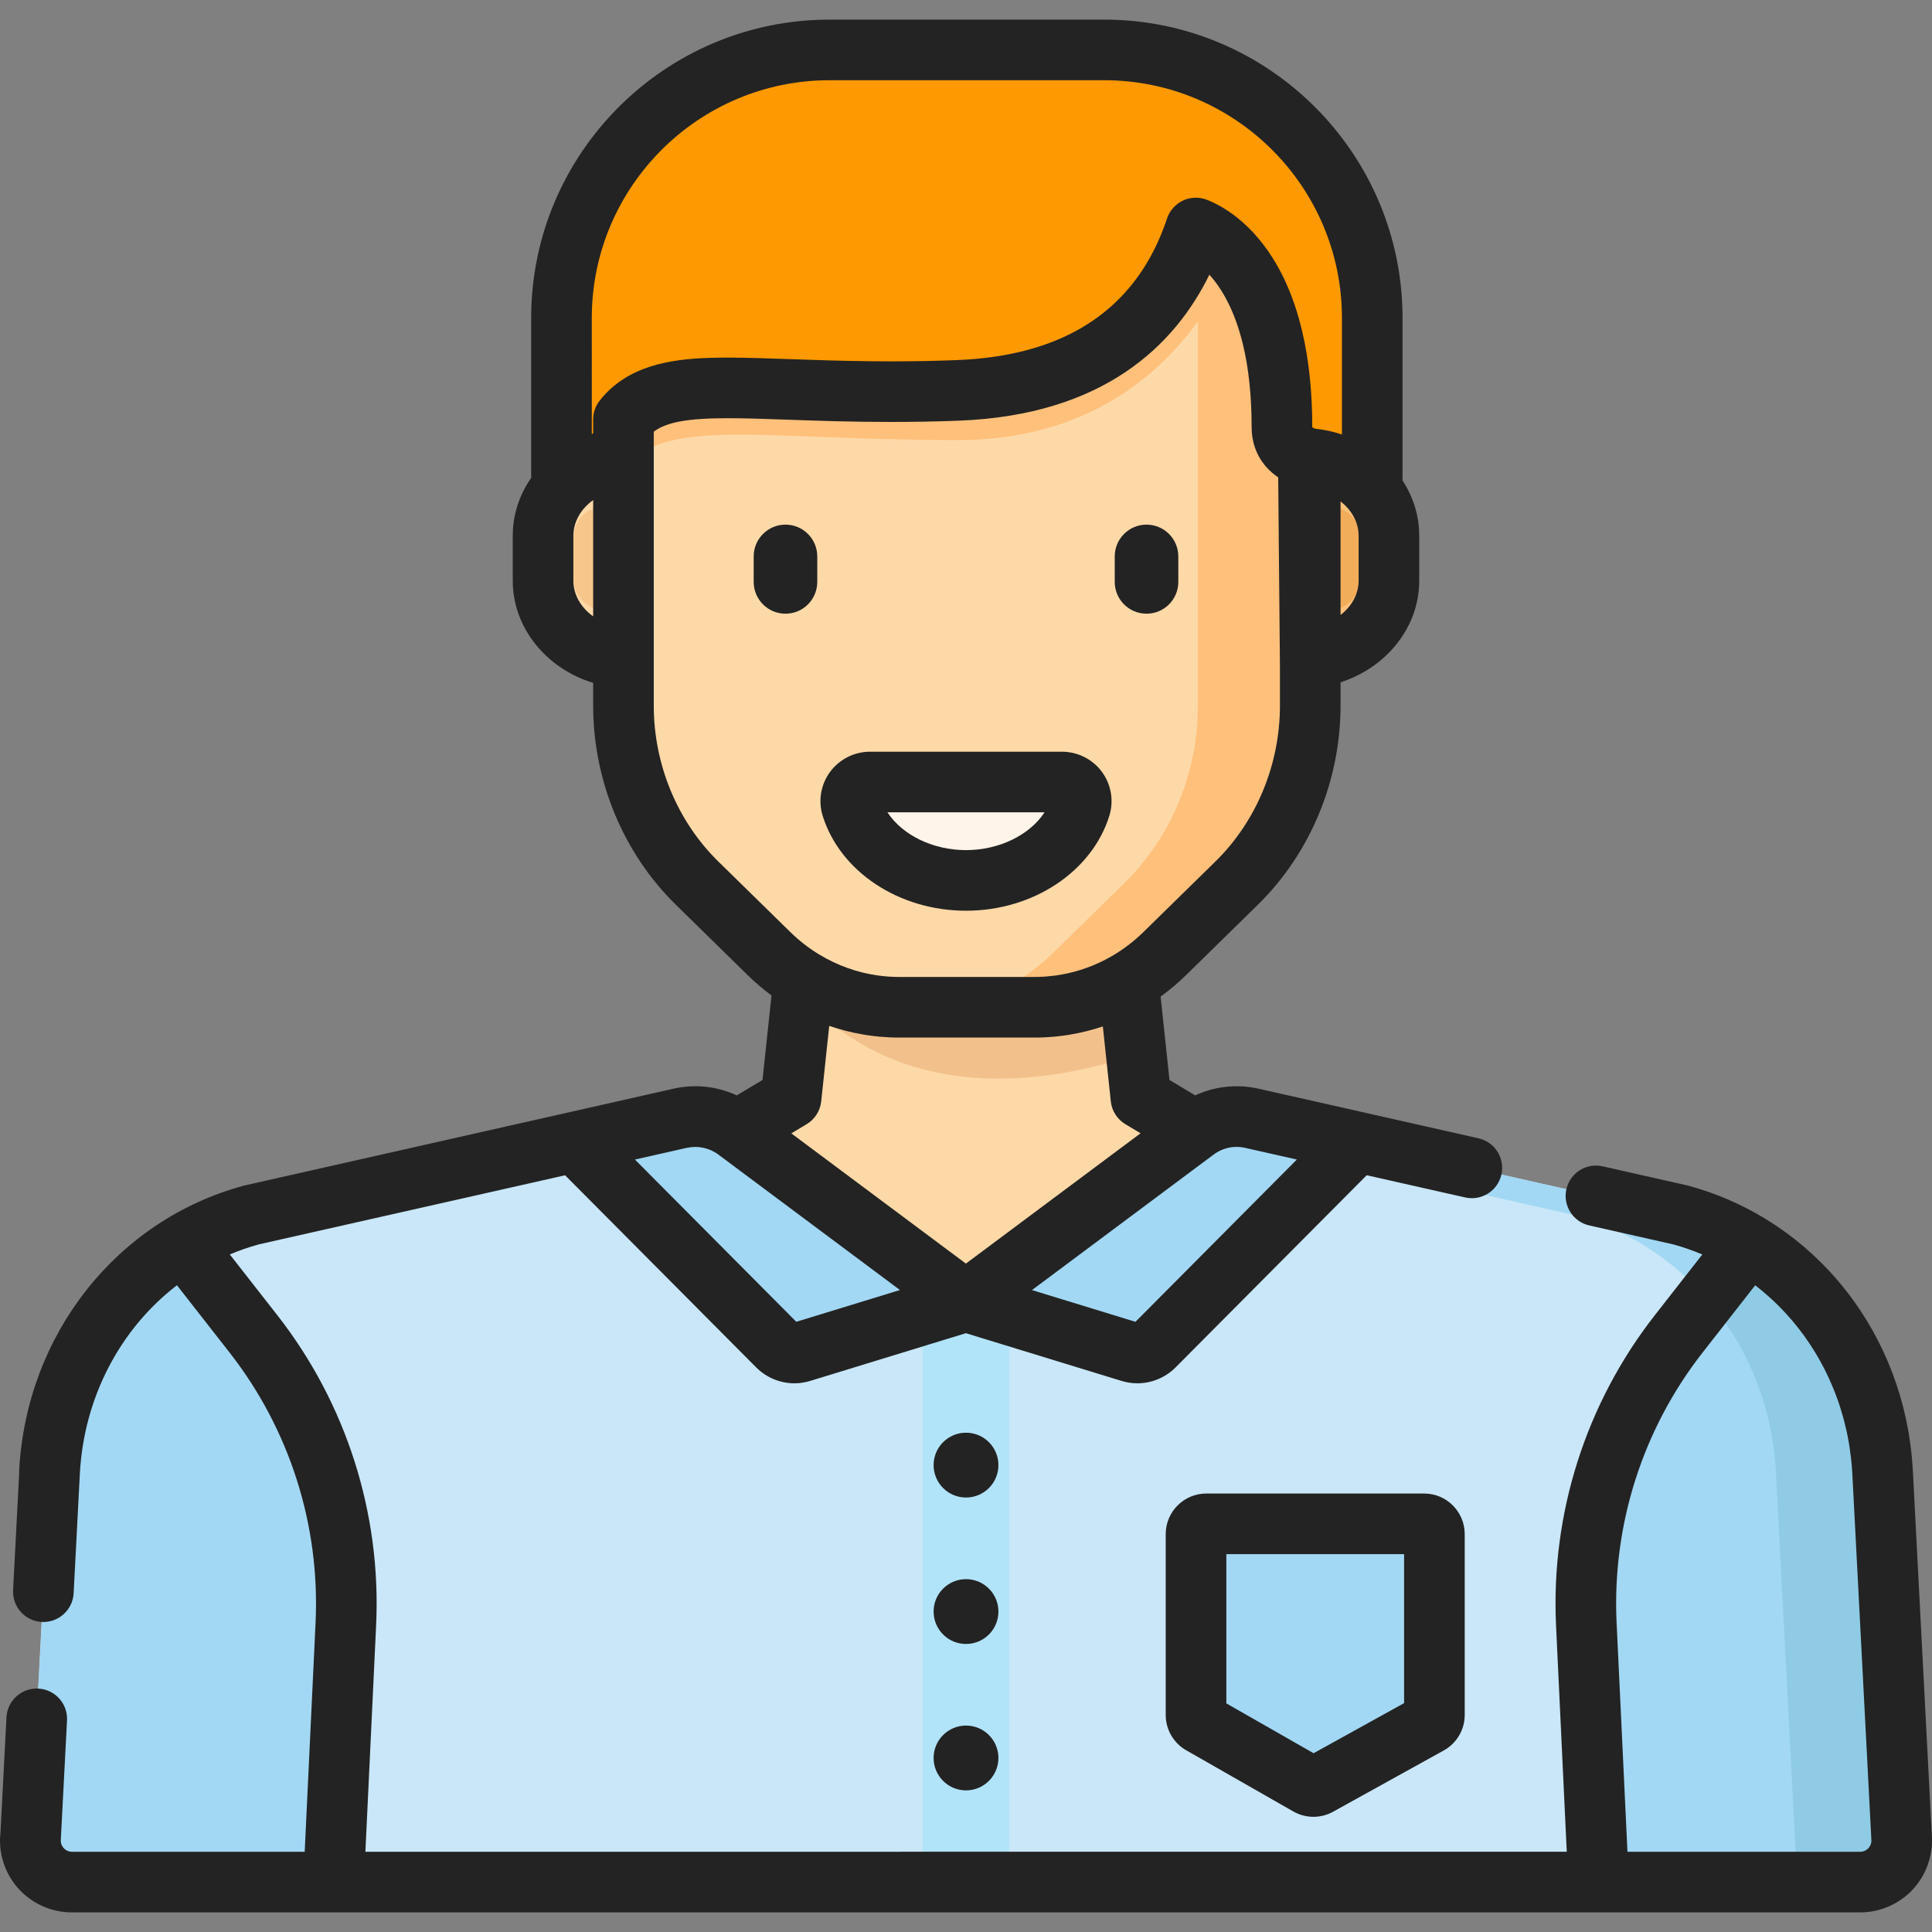 <?xml version="1.0" encoding="iso-8859-1"?>
<!-- Generator: Adobe Illustrator 19.0.0, SVG Export Plug-In . SVG Version: 6.00 Build 0)  -->
<svg xmlns="http://www.w3.org/2000/svg" xmlns:xlink="http://www.w3.org/1999/xlink" version="1.1" id="Layer_1" x="0px" y="0px" viewBox="0 0 512 512" style="enable-background:new 0 0 512 512;" xml:space="preserve">
<rect x="0" y="0" width="512" height="512" fill="#808080" stroke="none"/>
<path style="fill:#FED9A8;" d="M299.073,260.094c-7.505,4.45-16.04,6.841-24.801,6.841h-36.084c-8.929,0-17.622-2.492-25.231-7.108  l-3.318,31.201l-14.333,8.601l60.694,45.276l60.694-45.276l-14.333-8.601L299.073,260.094z"/>
<path style="fill:#F2C18B;" d="M234.737,266.812c-1.016-0.072-2.027-0.181-3.034-0.317c-0.107-0.015-0.215-0.026-0.322-0.041  c-0.972-0.138-1.937-0.31-2.898-0.507c-0.138-0.028-0.277-0.055-0.416-0.084c-0.934-0.2-1.861-0.431-2.781-0.685  c-0.157-0.044-0.316-0.087-0.472-0.132c-0.902-0.259-1.795-0.546-2.679-0.858c-0.169-0.059-0.338-0.119-0.507-0.181  c-0.872-0.317-1.735-0.66-2.588-1.026c-0.172-0.074-0.344-0.15-0.516-0.226c-0.846-0.375-1.683-0.772-2.509-1.196  c-0.168-0.087-0.334-0.176-0.502-0.263c-0.824-0.434-1.637-0.889-2.438-1.37c-0.058-0.034-0.119-0.064-0.177-0.1l-0.363,3.414  c6.288,8.062,32.115,34.616,88.546,16.284l0,0l-2.067-19.434c-0.002,0.001-0.004,0.002-0.006,0.003  c-0.843,0.499-1.703,0.965-2.57,1.411c-0.226,0.117-0.454,0.228-0.682,0.342c-0.709,0.351-1.425,0.685-2.149,1.002  c-0.195,0.085-0.387,0.175-0.583,0.257c-0.902,0.38-1.813,0.736-2.735,1.061c-0.155,0.055-0.314,0.102-0.47,0.155  c-0.773,0.264-1.553,0.508-2.338,0.732c-0.262,0.075-0.524,0.148-0.787,0.218c-0.798,0.214-1.6,0.408-2.408,0.582  c-0.153,0.033-0.303,0.072-0.456,0.103c-0.949,0.194-1.905,0.354-2.867,0.49c-0.243,0.034-0.488,0.06-0.732,0.091  c-0.747,0.094-1.497,0.171-2.25,0.23c-0.278,0.022-0.556,0.045-0.834,0.062c-0.975,0.06-1.952,0.1-2.933,0.1h-36.084  c-1.07,0-2.136-0.041-3.198-0.111C234.866,266.819,234.802,266.817,234.737,266.812z"/>
<path style="fill:#C9E7F8;" d="M498.897,389.984c-1.784-32.484-23.251-59.826-53.603-68.015l-113.063-25.507  c-5.333-1.352-10.989-0.224-15.406,3.071l-60.825,45.373l-60.825-45.373c-4.418-3.295-10.073-4.423-15.406-3.071L66.707,321.969  c-30.352,8.189-51.818,35.53-53.602,68.015l-5.057,97.223c-0.327,6.288,4.683,11.566,10.98,11.566h235.917H256h1.056h235.917  c6.297,0,11.307-5.277,10.98-11.566L498.897,389.984z"/>
<path style="fill:#F28F0C;" d="M292.618,13.228h-29.781c39.235,0,71.041,31.806,71.041,71.041v71.882h29.781V84.27  C363.66,45.035,331.853,13.228,292.618,13.228z"/>
<path style="fill:#FFC07B;" d="M346.774,121.518v52.811c11.906-0.785,21.306-9.602,21.306-20.416V141.94  C368.079,131.125,358.681,122.303,346.774,121.518z"/>
<path style="fill:#FED9A8;" d="M165.227,121.518v52.811c-11.906-0.785-21.306-9.602-21.306-20.416V141.94  C143.921,131.125,153.32,122.303,165.227,121.518z"/>
<path style="fill:#FE9901;" d="M292.618,13.228h-72.779c-39.235,0-71.041,31.806-71.041,71.041v45.067  c3.884-4.418,9.762-7.38,16.429-7.819v0.047l0,0v-10.42c10.99-14.009,36.178-5.67,88.607-7.686  c39.444-1.516,56.195-22.386,63.067-43.036c4.685,1.808,22.831,11.471,22.831,52.763c0,4.819,3.206,7.251,7.382,8.368  c6.799,0.539,12.74,3.7,16.546,8.346V84.27C363.66,45.035,331.853,13.228,292.618,13.228z"/>
<g>
	<path id="SVGCleanerId_0" style="fill:#FED9A8;" d="M339.731,113.188c0-41.291-18.146-50.955-22.831-52.763   c-6.872,20.648-23.624,41.519-63.067,43.036c-52.43,2.015-77.617-6.323-88.607,7.686v75.827c0,17.828,7.058,34.86,19.498,47.052   l19.072,18.692c9.32,9.135,21.616,14.217,34.39,14.217h36.084c12.774,0,25.07-5.084,34.39-14.217l19.072-18.692   c12.44-12.191,19.498-29.224,19.498-47.052V121.59C342.997,120.487,339.731,118.052,339.731,113.188z"/>
</g>
<g>
	<path id="SVGCleanerId_0_1_" style="fill:#FED9A8;" d="M339.731,113.188c0-41.291-18.146-50.955-22.831-52.763   c-6.872,20.648-23.624,41.519-63.067,43.036c-52.43,2.015-77.617-6.323-88.607,7.686v75.827c0,17.828,7.058,34.86,19.498,47.052   l19.072,18.692c9.32,9.135,21.616,14.217,34.39,14.217h36.084c12.774,0,25.07-5.084,34.39-14.217l19.072-18.692   c12.44-12.191,19.498-29.224,19.498-47.052V121.59C342.997,120.487,339.731,118.052,339.731,113.188z"/>
</g>
<g>
	<path id="SVGCleanerId_0_2_" style="fill:#FED9A8;" d="M339.731,113.188c0-41.291-18.146-50.955-22.831-52.763   c-6.872,20.648-23.624,41.519-63.067,43.036c-52.43,2.015-77.617-6.323-88.607,7.686v75.827c0,17.828,7.058,34.86,19.498,47.052   l19.072,18.692c9.32,9.135,21.616,14.217,34.39,14.217h36.084c12.774,0,25.07-5.084,34.39-14.217l19.072-18.692   c12.44-12.191,19.498-29.224,19.498-47.052V121.59C342.997,120.487,339.731,118.052,339.731,113.188z"/>
</g>
<g>
	<path style="fill:#FFC07B;" d="M253.834,116.625c43.568,0,64.764-28.271,73.19-48.662c-4.181-4.809-8.24-6.812-10.122-7.538   c-6.872,20.648-23.624,41.519-63.067,43.036c-52.43,2.015-77.617-6.323-88.607,7.686v13.165   C176.216,110.303,201.366,116.625,253.834,116.625z"/>
	<path style="fill:#FFC07B;" d="M339.732,113.188c0-39.834-16.883-50.23-22.281-52.538v126.323c0,17.828-7.057,34.86-19.498,47.052   l-19.072,18.692c-9.32,9.135-21.615,14.217-34.39,14.217h29.781c12.774,0,25.07-5.084,34.39-14.217l19.072-18.692   c12.44-12.191,19.498-29.224,19.498-47.052v-65.384C342.997,120.487,339.732,118.052,339.732,113.188z"/>
</g>
<path style="fill:#F7C68B;" d="M160.135,161.636h5.091v-27.423h-5.091c-4.486,0-8.123,3.637-8.123,8.123v11.177  C152.013,157.999,155.649,161.636,160.135,161.636z"/>
<path style="fill:#F2AD5A;" d="M352.323,161.636h-5.091v-27.423h5.091c4.486,0,8.123,3.637,8.123,8.123v11.177  C360.446,157.999,356.809,161.636,352.323,161.636z"/>
<g>
	<path style="fill:#232323;" d="M208.16,162.636c-4.653,0-8.426-3.773-8.426-8.426v-6.752c0-4.653,3.773-8.426,8.426-8.426   c4.653,0,8.426,3.773,8.426,8.426v6.752C216.585,158.863,212.813,162.636,208.16,162.636z"/>
	<path style="fill:#232323;" d="M303.841,162.636c-4.653,0-8.426-3.773-8.426-8.426v-6.752c0-4.653,3.773-8.426,8.426-8.426   s8.426,3.773,8.426,8.426v6.752C312.267,158.863,308.495,162.636,303.841,162.636z"/>
</g>
<path style="fill:#FFF4E9;" d="M256.001,233.322c14.578,0,26.831-8.294,30.321-19.526c1.011-3.253-1.464-6.552-4.871-6.552h-50.899  c-3.408,0-5.883,3.298-4.871,6.552C229.17,225.026,241.422,233.322,256.001,233.322z"/>
<g>
	<path style="fill:#A2D8F4;" d="M67.177,353.507l-18.591-23.774c-20.473,12.377-34.035,34.722-35.438,60.251l-5.057,97.223   c-0.327,6.288,4.683,11.566,10.98,11.566h69.341l3.24-68.373C92.966,402.665,84.28,375.38,67.177,353.507z"/>
	<path style="fill:#A2D8F4;" d="M444.869,353.507l18.591-23.774c20.473,12.377,34.035,34.722,35.438,60.251l5.057,97.223   c0.327,6.288-4.683,11.566-10.98,11.566h-69.342l-3.24-68.373C419.08,402.665,427.764,375.38,444.869,353.507z"/>
</g>
<rect x="244.512" y="344.91" style="fill:#B2E4F9;" width="22.98" height="152.605"/>
<g>
	<circle style="fill:#232323;" cx="256.003" cy="427.081" r="8.589"/>
	<circle style="fill:#232323;" cx="256.003" cy="388.271" r="8.589"/>
	<circle style="fill:#232323;" cx="256.003" cy="465.88" r="8.589"/>
</g>
<g>
	<path style="fill:#A2D8F4;" d="M195.176,299.532c-4.418-3.295-10.073-4.423-15.406-3.071l-27.446,6.192l0,0l53.782,54.076   c1.628,1.636,4.029,2.238,6.236,1.561l43.66-13.384L195.176,299.532z"/>
	<path style="fill:#A2D8F4;" d="M316.767,299.532c4.418-3.295,10.073-4.423,15.406-3.071l27.446,6.192l0,0l-53.782,54.076   c-1.628,1.636-4.029,2.238-6.236,1.561l-43.66-13.384L316.767,299.532z"/>
	<path style="fill:#A2D8F4;" d="M378.729,456.855l-29.339,16.246c-0.831,0.46-1.841,0.453-2.666-0.018L318.33,456.86   c-0.847-0.484-1.37-1.385-1.37-2.36v-47.95c0-1.501,1.218-2.719,2.719-2.719h57.734c1.501,0,2.719,1.218,2.719,2.719v47.927   C380.131,455.465,379.595,456.375,378.729,456.855z"/>
	<path style="fill:#A2D8F4;" d="M492.078,362.118c0.22,0.483,0.436,0.967,0.647,1.455   C492.514,363.087,492.298,362.601,492.078,362.118z"/>
	<path style="fill:#A2D8F4;" d="M475.629,339.012c0.233,0.221,0.463,0.445,0.694,0.669   C476.092,339.458,475.863,339.233,475.629,339.012z"/>
	<path style="fill:#A2D8F4;" d="M481.547,345.327c0.243,0.292,0.484,0.587,0.723,0.882   C482.031,345.912,481.79,345.618,481.547,345.327z"/>
	<path style="fill:#A2D8F4;" d="M494.112,367.015c0.299,0.8,0.587,1.606,0.86,2.419   C494.699,368.621,494.411,367.815,494.112,367.015z"/>
	<path style="fill:#A2D8F4;" d="M473.796,337.34c0.237,0.209,0.472,0.418,0.706,0.63   C474.268,337.757,474.032,337.549,473.796,337.34z"/>
	<path style="fill:#A2D8F4;" d="M493.144,364.567c0.218,0.529,0.431,1.062,0.637,1.598   C493.574,365.63,493.363,365.096,493.144,364.567z"/>
	<path style="fill:#A2D8F4;" d="M488.035,354.444c0.242,0.402,0.48,0.806,0.714,1.213   C488.513,355.251,488.277,354.846,488.035,354.444z"/>
	<path style="fill:#A2D8F4;" d="M484.92,349.702c0.357,0.501,0.711,1.003,1.056,1.513   C485.631,350.706,485.278,350.204,484.92,349.702z"/>
	<path style="fill:#A2D8F4;" d="M483.131,347.293c0.253,0.327,0.5,0.659,0.749,0.988   C483.631,347.951,483.385,347.619,483.131,347.293z"/>
	<path style="fill:#A2D8F4;" d="M479.918,343.437c0.239,0.268,0.48,0.535,0.715,0.807   C480.398,343.972,480.157,343.705,479.918,343.437z"/>
	<path style="fill:#A2D8F4;" d="M489.331,356.673c0.303,0.543,0.597,1.092,0.886,1.644   C489.927,357.765,489.633,357.217,489.331,356.673z"/>
	<path style="fill:#A2D8F4;" d="M486.652,352.245c0.247,0.379,0.494,0.759,0.735,1.144   C487.146,353.004,486.899,352.624,486.652,352.245z"/>
	<path style="fill:#A2D8F4;" d="M477.423,340.764c0.125,0.127,0.247,0.26,0.373,0.389   C477.67,341.025,477.548,340.892,477.423,340.764z"/>
	<path style="fill:#A2D8F4;" d="M495.181,370.086c0.205,0.629,0.404,1.26,0.593,1.896   C495.584,371.346,495.386,370.715,495.181,370.086z"/>
	<path style="fill:#A2D8F4;" d="M490.784,359.419c0.29,0.574,0.575,1.151,0.85,1.734   C491.359,360.57,491.074,359.993,490.784,359.419z"/>
	<path style="fill:#A2D8F4;" d="M498.389,384.445c0.081,0.646,0.154,1.295,0.22,1.945   C498.543,385.74,498.471,385.091,498.389,384.445z"/>
	<path style="fill:#A2D8F4;" d="M497.968,381.547c0.108,0.66,0.21,1.322,0.301,1.987   C498.178,382.869,498.076,382.207,497.968,381.547z"/>
	<path style="fill:#A2D8F4;" d="M472.054,335.85c0.184,0.153,0.372,0.302,0.554,0.456   C472.426,336.152,472.239,336.003,472.054,335.85z"/>
	<path style="fill:#A2D8F4;" d="M464.874,330.619c0.239,0.152,0.478,0.302,0.713,0.457   C465.351,330.922,465.113,330.771,464.874,330.619z"/>
	<path style="fill:#A2D8F4;" d="M504.556,498.773l-5.659-108.789c-0.05-0.926-0.122-1.846-0.205-2.763   c0.082,0.917,0.154,1.838,0.205,2.763L504.556,498.773z"/>
	<path style="fill:#A2D8F4;" d="M468.965,333.423c0.169,0.125,0.334,0.255,0.501,0.381   C469.299,333.678,469.134,333.549,468.965,333.423z"/>
	<path style="fill:#A2D8F4;" d="M466.925,331.973c0.24,0.165,0.479,0.333,0.716,0.501   C467.403,332.306,467.165,332.138,466.925,331.973z"/>
	<path style="fill:#A2D8F4;" d="M497.345,378.168c0.183,0.875,0.351,1.756,0.504,2.641   C497.695,379.924,497.528,379.043,497.345,378.168z"/>
	<path style="fill:#A2D8F4;" d="M496.742,375.545c0.169,0.686,0.328,1.377,0.479,2.071   C497.07,376.922,496.911,376.231,496.742,375.545z"/>
	<path style="fill:#A2D8F4;" d="M496.041,372.908c0.163,0.572,0.318,1.147,0.468,1.724   C496.36,374.054,496.203,373.48,496.041,372.908z"/>
</g>
<g>
	<path style="fill:#8FCBE5;" d="M476.323,339.682c0.368,0.359,0.739,0.716,1.1,1.083   C477.061,340.398,476.691,340.041,476.323,339.682z"/>
	<path style="fill:#8FCBE5;" d="M480.632,344.244c0.308,0.357,0.613,0.719,0.915,1.082   C481.245,344.962,480.942,344.602,480.632,344.244z"/>
	<path style="fill:#8FCBE5;" d="M472.609,336.307c0.401,0.338,0.795,0.685,1.188,1.032   C473.403,336.993,473.01,336.646,472.609,336.307z"/>
	<path style="fill:#8FCBE5;" d="M465.587,331.076c0.45,0.293,0.895,0.593,1.336,0.897   C466.482,331.669,466.037,331.37,465.587,331.076z"/>
	<path style="fill:#8FCBE5;" d="M477.794,341.153c0.724,0.745,1.431,1.508,2.123,2.284   C479.225,342.661,478.518,341.899,477.794,341.153z"/>
	<path style="fill:#8FCBE5;" d="M467.641,332.473c0.444,0.313,0.888,0.628,1.324,0.95   C468.529,333.101,468.086,332.787,467.641,332.473z"/>
	<path style="fill:#8FCBE5;" d="M474.501,337.969c0.379,0.344,0.755,0.692,1.128,1.043   C475.257,338.66,474.88,338.313,474.501,337.969z"/>
	<path style="fill:#8FCBE5;" d="M469.466,333.805c0.879,0.662,1.741,1.345,2.588,2.045   C471.208,335.149,470.345,334.466,469.466,333.805z"/>
	<path style="fill:#8FCBE5;" d="M497.221,377.616c0.04,0.184,0.085,0.367,0.123,0.552   C497.306,377.983,497.262,377.801,497.221,377.616z"/>
	<path style="fill:#8FCBE5;" d="M495.774,371.982c0.092,0.307,0.179,0.617,0.267,0.926   C495.953,372.598,495.866,372.289,495.774,371.982z"/>
	<path style="fill:#8FCBE5;" d="M497.849,380.809c0.043,0.245,0.079,0.492,0.119,0.738   C497.929,381.301,497.892,381.054,497.849,380.809z"/>
	<path style="fill:#8FCBE5;" d="M496.509,374.632c0.078,0.304,0.159,0.607,0.233,0.913   C496.667,375.239,496.588,374.935,496.509,374.632z"/>
	<path style="fill:#8FCBE5;" d="M494.972,369.434c0.073,0.216,0.138,0.436,0.209,0.652   C495.11,369.869,495.044,369.65,494.972,369.434z"/>
	<path style="fill:#8FCBE5;" d="M498.27,383.534c0.042,0.303,0.081,0.607,0.119,0.911   C498.351,384.141,498.312,383.837,498.27,383.534z"/>
</g>
<path style="fill:#A2D8F4;" d="M464.874,330.619c-5.959-3.796-12.525-6.747-19.58-8.65l-113.063-25.507  c-5.259-1.332-10.825-0.245-15.214,2.944l100.014,22.564c13.97,3.77,26.05,11.603,35.202,22.121l11.226-14.357  C463.936,330.021,464.405,330.32,464.874,330.619z"/>
<g>
	<path style="fill:#8FCBE5;" d="M493.782,366.165c0.11,0.284,0.223,0.564,0.33,0.849   C494.005,366.73,493.891,366.448,493.782,366.165z"/>
	<path style="fill:#8FCBE5;" d="M498.609,386.39c0.028,0.277,0.059,0.553,0.084,0.831   C498.667,386.943,498.637,386.667,498.609,386.39z"/>
	<path style="fill:#8FCBE5;" d="M482.27,346.209c0.29,0.359,0.578,0.72,0.861,1.085C482.848,346.928,482.56,346.568,482.27,346.209z   "/>
	<path style="fill:#8FCBE5;" d="M485.976,351.216c0.229,0.339,0.451,0.685,0.676,1.029   C486.427,351.901,486.206,351.555,485.976,351.216z"/>
	<path style="fill:#8FCBE5;" d="M487.386,353.388c0.22,0.35,0.435,0.703,0.648,1.056   C487.82,354.091,487.605,353.739,487.386,353.388z"/>
	<path style="fill:#8FCBE5;" d="M483.879,348.282c0.352,0.47,0.7,0.942,1.041,1.421C484.58,349.224,484.232,348.751,483.879,348.282   z"/>
	<path style="fill:#8FCBE5;" d="M490.217,358.318c0.192,0.365,0.381,0.733,0.568,1.102   C490.598,359.05,490.409,358.683,490.217,358.318z"/>
	<path style="fill:#8FCBE5;" d="M491.634,361.153c0.151,0.32,0.297,0.644,0.443,0.967   C491.931,361.796,491.786,361.473,491.634,361.153z"/>
	<path style="fill:#8FCBE5;" d="M492.724,363.575c0.141,0.33,0.283,0.66,0.42,0.993   C493.007,364.235,492.866,363.905,492.724,363.575z"/>
	<path style="fill:#8FCBE5;" d="M488.749,355.658c0.195,0.337,0.392,0.675,0.583,1.015   C489.141,356.332,488.944,355.995,488.749,355.658z"/>
	<path style="fill:#8FCBE5;" d="M498.897,389.984c-0.05-0.926-0.122-1.846-0.205-2.763c-0.025-0.277-0.056-0.554-0.084-0.831   c-0.065-0.651-0.138-1.299-0.22-1.945c-0.039-0.304-0.077-0.608-0.119-0.911c-0.092-0.665-0.193-1.327-0.301-1.987   c-0.041-0.245-0.077-0.493-0.119-0.738c-0.154-0.886-0.321-1.767-0.504-2.641c-0.039-0.185-0.084-0.367-0.123-0.552   c-0.151-0.694-0.31-1.385-0.479-2.071c-0.075-0.305-0.155-0.609-0.233-0.913c-0.15-0.577-0.305-1.152-0.468-1.724   c-0.088-0.31-0.175-0.619-0.267-0.926c-0.19-0.636-0.389-1.267-0.593-1.896c-0.071-0.217-0.137-0.436-0.209-0.652   c-0.273-0.813-0.561-1.619-0.86-2.419c-0.107-0.285-0.221-0.567-0.33-0.849c-0.208-0.535-0.419-1.069-0.637-1.598   c-0.137-0.332-0.278-0.663-0.42-0.993c-0.21-0.488-0.426-0.972-0.647-1.455c-0.147-0.322-0.292-0.647-0.443-0.967   c-0.275-0.583-0.56-1.16-0.85-1.734c-0.186-0.368-0.375-0.736-0.568-1.102c-0.29-0.552-0.584-1.101-0.886-1.644   c-0.19-0.341-0.387-0.678-0.583-1.015c-0.235-0.407-0.472-0.812-0.714-1.213c-0.213-0.353-0.429-0.706-0.648-1.056   c-0.241-0.384-0.487-0.765-0.735-1.144c-0.224-0.344-0.445-0.69-0.676-1.029c-0.345-0.51-0.699-1.013-1.056-1.513   c-0.341-0.479-0.69-0.951-1.041-1.421c-0.247-0.331-0.495-0.663-0.749-0.988c-0.283-0.365-0.572-0.725-0.861-1.085   c-0.239-0.296-0.48-0.59-0.723-0.882c-0.302-0.363-0.605-0.725-0.915-1.082c-0.268-0.308-0.542-0.612-0.813-0.917   c-0.692-0.78-1.414-1.53-2.132-2.285c-0.088-0.093-0.176-0.186-0.266-0.277c-0.361-0.366-0.731-0.724-1.1-1.083   c-0.23-0.224-0.46-0.449-0.694-0.669c-0.372-0.352-0.749-0.699-1.128-1.043c-0.233-0.212-0.469-0.421-0.706-0.63   c-0.393-0.347-0.787-0.694-1.188-1.032c-0.183-0.154-0.369-0.304-0.554-0.456c-0.844-0.699-1.704-1.379-2.579-2.039   c-0.171-0.129-0.338-0.26-0.511-0.388c-0.436-0.322-0.88-0.636-1.324-0.95c-0.238-0.168-0.477-0.335-0.716-0.501   c-0.442-0.304-0.888-0.603-1.336-0.897c-0.237-0.154-0.475-0.305-0.713-0.457c-0.469-0.299-0.938-0.598-1.415-0.886l-11.226,14.357   c10.733,12.334,17.438,28.361,18.4,45.894l5.659,108.789h16.682c6.297,0,11.307-5.277,10.98-11.566L498.897,389.984z"/>
</g>
<g>
	<path style="fill:#232323;" d="M319.678,395.799c-5.928,0-10.75,4.822-10.75,10.751v47.95c0,3.848,2.075,7.425,5.418,9.335   l28.397,16.222c1.621,0.925,3.464,1.415,5.332,1.415c1.817,0,3.62-0.466,5.207-1.346l29.336-16.244   c3.422-1.892,5.547-5.497,5.547-9.407v-47.927c0-5.927-4.823-10.751-10.751-10.751h-57.736V395.799z M372.099,451.344   l-23.985,13.281l-23.122-13.21v-39.554h47.107V451.344z"/>
	<path style="fill:#232323;" d="M511.975,486.789l-5.06-97.247c0-0.003,0-0.005-0.001-0.009c-0.056-1.013-0.134-2.022-0.225-3.026   c-0.029-0.318-0.063-0.634-0.095-0.951c-0.071-0.705-0.15-1.407-0.238-2.108c-0.044-0.345-0.087-0.689-0.134-1.032   c-0.103-0.749-0.217-1.493-0.341-2.236c-0.042-0.252-0.078-0.504-0.121-0.755c-0.168-0.965-0.352-1.924-0.553-2.879   c-0.059-0.282-0.125-0.56-0.186-0.84c-0.153-0.698-0.314-1.394-0.484-2.086c-0.084-0.337-0.169-0.675-0.257-1.011   c-0.173-0.67-0.357-1.338-0.546-2.003c-0.084-0.292-0.164-0.586-0.251-0.876c-0.565-1.904-1.196-3.781-1.89-5.63   c-0.084-0.222-0.17-0.442-0.256-0.663c-0.285-0.74-0.579-1.475-0.884-2.205c-0.086-0.206-0.171-0.411-0.258-0.615   c-0.377-0.882-0.766-1.758-1.172-2.626c-0.007-0.017-0.015-0.034-0.024-0.05c-0.889-1.898-1.852-3.755-2.878-5.572   c-0.035-0.063-0.072-0.125-0.107-0.188c-3.627-6.39-8.081-12.263-13.264-17.447c-0.006-0.006-0.013-0.012-0.019-0.018   c-0.694-0.694-1.403-1.374-2.124-2.043c-0.082-0.077-0.165-0.153-0.248-0.23c-0.699-0.645-1.409-1.278-2.132-1.898   c-0.046-0.04-0.091-0.08-0.137-0.12c-0.779-0.664-1.569-1.315-2.373-1.95c-0.049-0.039-0.1-0.076-0.149-0.115   c-0.692-0.543-1.394-1.074-2.105-1.595c-0.262-0.193-0.528-0.38-0.792-0.57c-0.505-0.361-1.015-0.716-1.529-1.066   c-0.325-0.221-0.649-0.44-0.978-0.656c-0.48-0.316-0.965-0.623-1.452-0.928c-0.338-0.212-0.674-0.428-1.015-0.636   c-0.029-0.017-0.056-0.035-0.085-0.054c-0.028-0.017-0.058-0.03-0.087-0.047c-6.19-3.734-12.941-6.656-20.142-8.598   c-0.108-0.029-0.216-0.056-0.326-0.08l-22.348-5.042c-4.327-0.978-8.626,1.74-9.603,6.068c-0.976,4.328,1.74,8.626,6.068,9.602   l22.18,5.004c2.674,0.729,5.267,1.634,7.777,2.689l-12.594,16.104c-18.281,23.379-27.575,52.579-26.17,82.221l2.84,59.96H96.834   l2.84-59.96c1.405-29.644-7.889-58.844-26.171-82.222l-12.605-16.118c2.5-1.048,5.081-1.948,7.744-2.674l81.115-18.301   l50.653,50.928c2.655,2.67,6.34,4.201,10.106,4.201c0,0,0,0,0.001,0c1.416,0,2.822-0.211,4.177-0.626l41.276-12.654l41.277,12.654   c1.356,0.416,2.761,0.626,4.177,0.626c3.766,0,7.449-1.531,10.107-4.202l50.662-50.939l26.094,5.887   c4.325,0.98,8.627-1.74,9.603-6.068s-1.74-8.626-6.068-9.602l-57.733-13.026c-1.584-0.394-3.183-0.629-4.78-0.726   c-0.017-0.001-0.035-0.001-0.052-0.002c-0.493-0.029-0.984-0.044-1.476-0.045c-0.03,0-0.059-0.002-0.089-0.002   s-0.06,0.003-0.09,0.003c-1.361,0.006-2.715,0.116-4.05,0.332c-0.048,0.007-0.095,0.017-0.143,0.025   c-0.64,0.107-1.275,0.236-1.906,0.39c-0.033,0.009-0.065,0.015-0.099,0.022c-0.626,0.156-1.247,0.335-1.86,0.538   c-0.147,0.048-0.291,0.103-0.438,0.153c-0.403,0.141-0.803,0.291-1.201,0.452c-0.257,0.103-0.513,0.206-0.766,0.317   c-0.135,0.06-0.267,0.125-0.401,0.187l-6.815-4.09l-2.349-22.089c2.349-1.702,4.592-3.586,6.706-5.659l19.073-18.692   c13.922-13.645,21.907-32.885,21.907-52.788v-6.148c12.162-3.911,20.849-14.587,20.849-26.911v-11.973   c0-5.307-1.616-10.306-4.42-14.595V84.27c0-43.601-35.472-79.073-79.073-79.073h-72.779c-43.601,0-79.073,35.473-79.073,79.073   v42.386c-3.089,4.438-4.877,9.693-4.877,15.285v11.973c0,12.478,8.904,23.271,21.306,27.058v6.001   c0,19.902,7.985,39.143,21.907,52.788l19.074,18.692c1.987,1.947,4.088,3.73,6.282,5.35l-2.382,22.397l-6.815,4.09   c-5.382-2.492-11.468-3.105-17.349-1.643L64.94,314.134c-0.109,0.024-0.217,0.051-0.326,0.08   c-33.631,9.075-57.554,39.346-59.529,75.329c-0.016,0.286-0.015,0.569-0.001,0.849l-1.613,31.003   c-0.23,4.43,3.174,8.209,7.605,8.438c4.418,0.222,8.207-3.173,8.439-7.603l1.653-31.806c1.1-20.027,10.578-38.173,25.724-49.82   l13.957,17.849c15.912,20.347,24.001,45.763,22.779,71.566l-2.878,60.721H19.072c-1.107,0-1.822-0.578-2.149-0.923   c-0.328-0.345-0.867-1.088-0.81-2.193l1.648-31.693c0.23-4.43-3.174-8.209-7.605-8.438c-4.44-0.232-8.207,3.174-8.439,7.603   l-1.604,30.853c-0.044,0.276-0.074,0.556-0.089,0.841c-0.269,5.186,1.628,10.321,5.204,14.088   c3.576,3.765,8.604,5.925,13.798,5.925h0.045h69.341h335.221h69.341c5.194,0,10.222-2.16,13.798-5.925   C510.348,497.113,512.244,491.978,511.975,486.789z M211.03,350.291l-42.767-43l13.275-2.995c0.069-0.015,0.137-0.031,0.205-0.048   c0.104-0.027,0.209-0.037,0.313-0.061c2.887-0.635,5.939,0.01,8.319,1.784l0.124,0.093c0.002,0.001,0.003,0.003,0.005,0.004   l47.995,35.803L211.03,350.291z M300.914,350.291l-27.428-8.409l48.012-35.815c0.002-0.001,0.003-0.003,0.005-0.004l0.124-0.093   c1.543-1.151,3.342-1.828,5.203-1.995c1.122-0.096,2.263-0.01,3.372,0.273c0.067,0.017,0.136,0.033,0.205,0.048l13.274,2.995   L300.914,350.291z M360.047,153.913c0,3.544-1.847,6.775-4.785,9.06v-30.098c0.044,0.034,0.087,0.069,0.13,0.103   c0.335,0.268,0.659,0.548,0.966,0.843c0.047,0.045,0.092,0.09,0.138,0.135c0.312,0.308,0.608,0.631,0.888,0.966   c1.67,2.011,2.663,4.429,2.663,7.017L360.047,153.913L360.047,153.913z M156.83,84.27c0-34.744,28.267-63.009,63.009-63.009h72.779   c34.743,0,63.009,28.267,63.009,63.009v30.871c-2.232-0.747-4.584-1.266-7.023-1.523c-0.193-0.066-0.353-0.13-0.485-0.188   c-0.013-0.005-0.026-0.011-0.038-0.017c-0.136-0.062-0.241-0.118-0.317-0.163c-0.001-0.02-0.001-0.042-0.001-0.065   c0-8.606-0.753-16.013-2.019-22.387c-0.422-2.125-0.902-4.134-1.429-6.035c-1.582-5.702-3.598-10.424-5.81-14.329   c-6.634-11.716-15.023-16.081-18.714-17.505c-0.512-0.197-1.038-0.341-1.571-0.428c-1.599-0.267-3.257-0.045-4.745,0.658   c-1.185,0.559-2.198,1.398-2.973,2.422c-0.036,0.048-0.078,0.092-0.114,0.141c-0.006,0.01-0.012,0.019-0.018,0.029   c-0.464,0.648-0.833,1.365-1.09,2.135c-5.94,17.847-17.977,29.415-35.892,34.554c-5.099,1.463-10.677,2.4-16.722,2.819   c-1.036,0.072-2.08,0.133-3.142,0.173c-5.756,0.222-11.457,0.329-17.427,0.329c-1.884,0-3.71-0.014-5.508-0.033   c-7.792-0.085-14.814-0.328-21.137-0.55c-6.241-0.22-11.63-0.409-16.572-0.409c-1.513,0-3.049,0.014-4.596,0.059   c-10.825,0.313-22.145,2.141-29.377,11.359c-1.109,1.415-1.713,3.16-1.713,4.957v3.727c-0.121,0.037-0.244,0.075-0.365,0.114   L156.83,84.27L156.83,84.27z M151.954,153.913v-11.973c0-2.762,1.117-5.337,2.997-7.424c0.122-0.135,0.254-0.26,0.381-0.391   c0.202-0.207,0.405-0.413,0.622-0.609c0.138-0.124,0.285-0.239,0.428-0.358c0.226-0.187,0.452-0.375,0.692-0.55   c0.04-0.029,0.081-0.055,0.121-0.082v30.811C153.984,161.039,151.954,157.643,151.954,153.913z M339.199,176.976v9.997   c0,15.614-6.227,30.673-17.087,41.316l-19.073,18.692c-2.441,2.392-5.111,4.45-7.955,6.149c-0.034,0.02-0.072,0.034-0.106,0.055   c-0.785,0.466-1.584,0.904-2.395,1.314c-0.008,0.004-0.016,0.007-0.024,0.012c-4.036,2.041-8.361,3.393-12.79,4.008   c-0.103,0.014-0.207,0.025-0.311,0.039c-0.71,0.093-1.423,0.164-2.138,0.218c-0.194,0.015-0.388,0.031-0.582,0.043   c-0.821,0.051-1.645,0.085-2.47,0.085h-36.083c-0.839,0-1.676-0.034-2.511-0.088c-0.192-0.012-0.382-0.028-0.573-0.043   c-0.761-0.059-1.523-0.135-2.279-0.238c-0.063-0.009-0.127-0.015-0.192-0.024c-5.44-0.765-10.72-2.645-15.511-5.551   c-0.032-0.019-0.066-0.032-0.097-0.051c-2.712-1.658-5.266-3.636-7.606-5.929l-19.073-18.692   c-10.86-10.643-17.088-25.702-17.088-41.316v-12.643v-52.765v-0.047v-7.107c3.367-2.578,9.127-3.578,19.622-3.578   c4.66,0,9.917,0.185,16.005,0.399c7.896,0.277,16.842,0.592,27.138,0.593c0.025,0,0.048,0,0.073,0l0,0l0,0   c6.18,0,12.082-0.111,18.044-0.341c38.514-1.481,57.26-20.129,66.362-38.678c3.171,3.505,6.752,9.339,8.991,18.887   c1.344,5.728,2.204,12.793,2.204,21.492c0,0.442,0.021,0.876,0.052,1.307c0.009,0.122,0.021,0.243,0.033,0.365   c0.031,0.33,0.071,0.654,0.12,0.977c0.016,0.106,0.03,0.214,0.048,0.319c0.072,0.42,0.156,0.833,0.259,1.238   c0.005,0.021,0.013,0.042,0.018,0.063c0.1,0.383,0.215,0.759,0.342,1.13c0.032,0.093,0.065,0.184,0.099,0.276   c0.119,0.329,0.248,0.652,0.389,0.969c0.027,0.061,0.051,0.123,0.079,0.184c0.176,0.384,0.365,0.76,0.572,1.127   c0.012,0.021,0.026,0.042,0.038,0.063c0.192,0.337,0.399,0.665,0.617,0.986c0.045,0.066,0.091,0.133,0.138,0.199   c0.218,0.312,0.448,0.617,0.69,0.912c0.021,0.026,0.041,0.052,0.061,0.077c0.274,0.331,0.564,0.651,0.869,0.962   c0.029,0.029,0.059,0.057,0.088,0.087c0.269,0.27,0.55,0.532,0.842,0.786c0.062,0.054,0.123,0.107,0.186,0.161   c0.318,0.27,0.647,0.531,0.991,0.781c0.006,0.004,0.012,0.01,0.019,0.014c0.161,0.117,0.328,0.227,0.494,0.339 M228.566,274.127   c0.152,0.027,0.305,0.054,0.457,0.079c0.579,0.095,1.16,0.181,1.742,0.258c0.311,0.042,0.622,0.079,0.934,0.116   c0.481,0.056,0.962,0.109,1.446,0.152c0.465,0.042,0.931,0.073,1.395,0.103c0.362,0.024,0.724,0.052,1.087,0.069   c0.852,0.04,1.705,0.063,2.559,0.063h36.083c0.847,0,1.693-0.024,2.538-0.062c0.346-0.015,0.69-0.042,1.035-0.064   c0.477-0.03,0.952-0.062,1.426-0.105c0.454-0.041,0.907-0.089,1.359-0.139c0.331-0.037,0.661-0.078,0.991-0.122   c0.548-0.072,1.096-0.149,1.64-0.237c0.148-0.024,0.294-0.051,0.442-0.077c2.913-0.493,5.773-1.211,8.562-2.149l2.112,19.867   c0.267,2.506,1.693,4.741,3.854,6.038l4.031,2.418l-46.288,34.53l-46.262-34.51l4.063-2.437c2.161-1.297,3.588-3.532,3.854-6.038   l2.128-20.012C222.619,272.857,225.565,273.61,228.566,274.127z M495.122,489.819c-0.328,0.345-1.041,0.922-2.148,0.922h-61.68   l-2.878-60.721c-1.223-25.8,6.867-51.216,22.779-71.566l13.948-17.835c0.155,0.119,0.313,0.236,0.466,0.357   c0.526,0.412,1.04,0.836,1.552,1.264c0.566,0.474,1.124,0.958,1.674,1.452c0.392,0.351,0.784,0.704,1.167,1.064   c0.419,0.395,0.831,0.797,1.239,1.203c0.296,0.294,0.586,0.593,0.876,0.893c0.905,0.936,1.786,1.897,2.636,2.887   c0.08,0.094,0.165,0.184,0.245,0.28c0.416,0.49,0.817,0.992,1.219,1.494c0.224,0.281,0.447,0.563,0.667,0.848   c0.389,0.504,0.775,1.011,1.15,1.527c0.191,0.263,0.374,0.533,0.561,0.799c0.636,0.903,1.249,1.823,1.841,2.759   c0.226,0.358,0.454,0.715,0.674,1.077c0.297,0.49,0.587,0.986,0.872,1.485c0.247,0.434,0.486,0.872,0.724,1.311   c0.272,0.502,0.545,1.003,0.805,1.514c0.393,0.774,0.773,1.556,1.137,2.346c0.19,0.41,0.367,0.826,0.548,1.241   c0.257,0.589,0.508,1.181,0.749,1.778c0.156,0.388,0.314,0.774,0.464,1.165c0.36,0.941,0.706,1.89,1.025,2.85   c0.07,0.209,0.13,0.422,0.197,0.632c0.267,0.829,0.518,1.664,0.754,2.506c0.093,0.331,0.182,0.664,0.27,0.997   c0.22,0.831,0.424,1.668,0.614,2.51c0.051,0.23,0.109,0.457,0.159,0.689c0.227,1.06,0.428,2.13,0.606,3.206   c0.043,0.262,0.079,0.527,0.12,0.789c0.132,0.858,0.248,1.72,0.348,2.586c0.036,0.311,0.073,0.62,0.105,0.932   c0.113,1.107,0.21,2.22,0.272,3.34l5.058,97.222C495.99,488.73,495.45,489.473,495.122,489.819z"/>
	<path style="fill:#232323;" d="M256.001,241.353c17.762,0,33.385-10.353,37.991-25.174c1.226-3.942,0.492-8.285-1.962-11.617   c-2.467-3.35-6.421-5.35-10.578-5.35h-50.899c-4.157,0-8.111,2-10.579,5.35c-2.453,3.333-3.188,7.675-1.962,11.617   C222.616,231.001,238.238,241.353,256.001,241.353z M276.814,215.276c-3.907,5.98-11.98,10.014-20.814,10.014   c-8.834,0-16.905-4.033-20.814-10.014H276.814z"/>
</g>
<g>
</g>
<g>
</g>
<g>
</g>
<g>
</g>
<g>
</g>
<g>
</g>
<g>
</g>
<g>
</g>
<g>
</g>
<g>
</g>
<g>
</g>
<g>
</g>
<g>
</g>
<g>
</g>
<g>
</g>
</svg>
